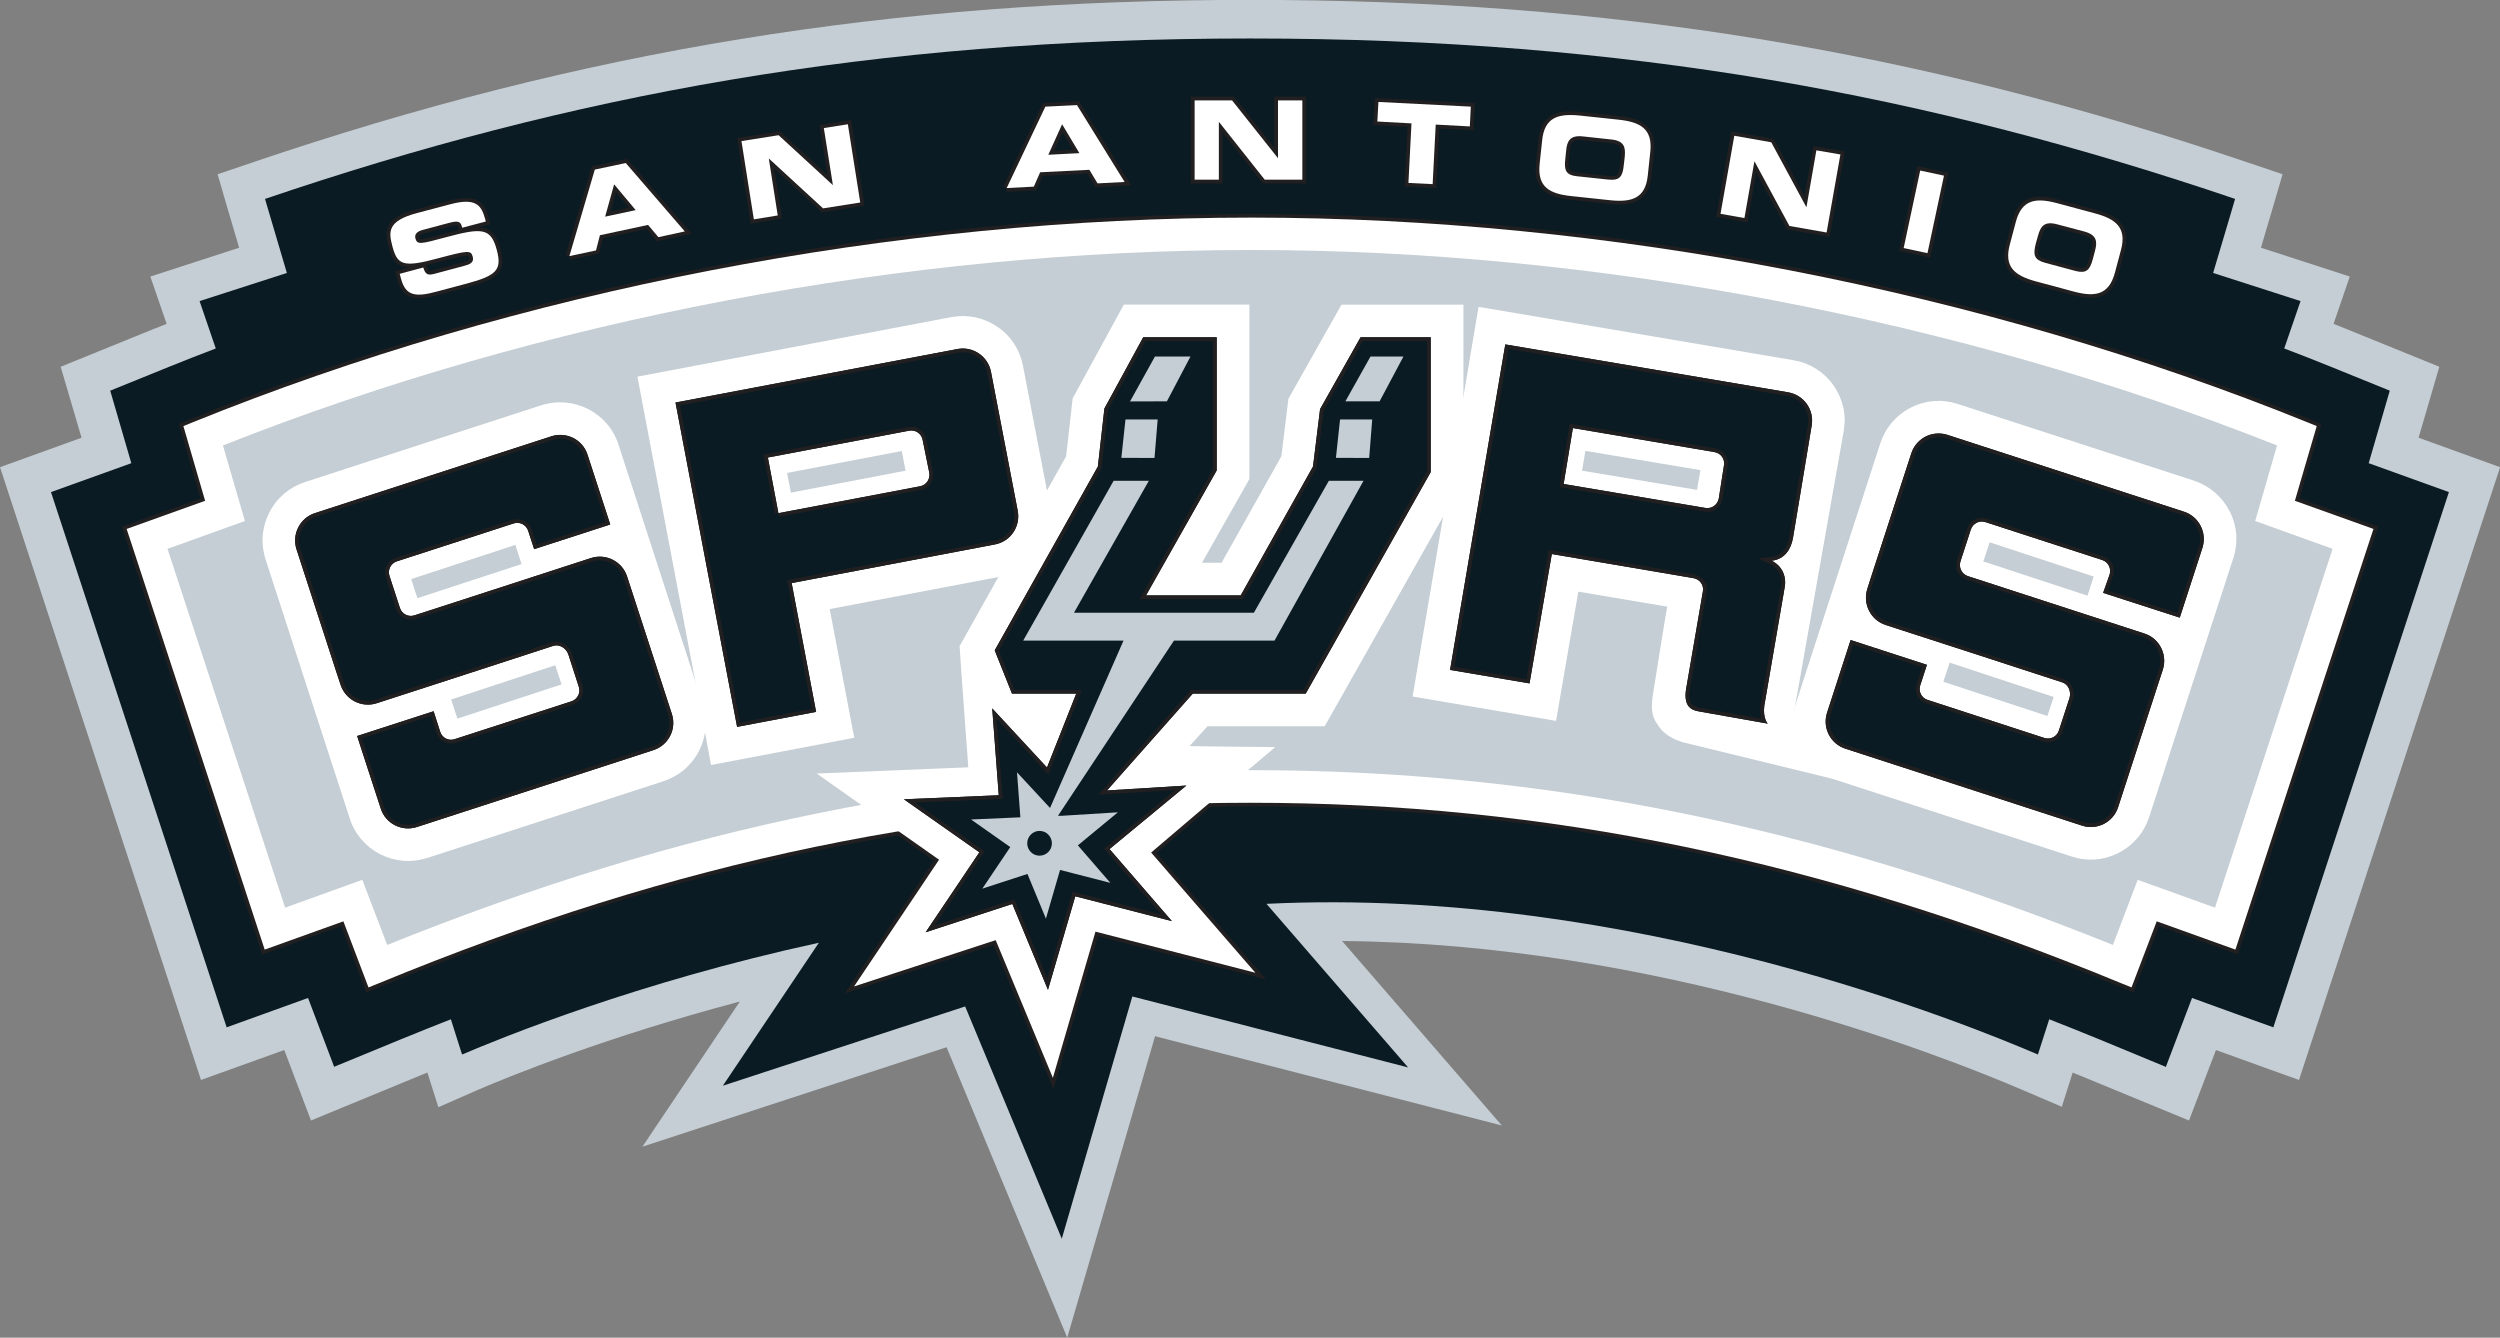 <?xml version="1.0" encoding="UTF-8"?>
<svg xmlns="http://www.w3.org/2000/svg" xmlns:xlink="http://www.w3.org/1999/xlink" width="89.84pt" height="48.07pt" viewBox="0 0 89.84 48.07" version="1.1">
<rect x="0" y="0" width="89.84" height="48.07" fill="#808080" stroke="none"/>
<defs>
<clipPath id="clip1">
  <path d="M 0 0 L 89.84 0 L 89.84 48.07 L 0 48.07 Z M 0 0 "/>
</clipPath>
<clipPath id="clip2">
  <path d="M 32 12 L 52 12 L 52 36 L 32 36 Z M 32 12 "/>
</clipPath>
<clipPath id="clip3">
  <path d="M 48.891 12.121 L 47.438 14.703 L 47.184 16.766 L 44.586 21.395 L 41.184 21.395 L 43.723 16.906 L 43.723 12.121 L 41.082 12.121 L 39.688 14.68 L 39.453 16.766 L 35.746 23.371 L 36.367 24.926 L 38.676 24.926 L 37.625 27.582 L 35.656 25.457 L 35.891 28.578 L 32.48 28.723 L 35.195 30.629 L 33.262 33.504 L 36.379 32.484 L 37.66 35.57 L 38.641 32.211 L 42.113 33.102 L 39.871 30.512 L 42.633 28.23 L 39.781 28.406 L 42.863 24.926 L 46.922 24.926 L 51.414 16.965 L 51.414 12.121 Z M 48.891 12.121 "/>
</clipPath>
<clipPath id="clip4">
  <path d="M 52 12 L 66 12 L 66 27 L 52 27 Z M 52 12 "/>
</clipPath>
<clipPath id="clip5">
  <path d="M 52.109 24.074 L 54.965 24.559 L 55.766 19.91 L 59.445 20.535 L 60.859 20.777 C 61.082 20.816 61.238 21.027 61.195 21.25 L 60.594 24.746 C 60.469 25.488 60.895 25.535 61.078 25.57 C 61.285 25.609 63.527 26.004 63.527 26.004 C 63.461 25.934 63.32 25.68 63.434 25.176 L 64.141 21.066 C 64.199 20.664 64.004 20.309 63.664 20.152 C 64.145 20.098 64.363 19.727 64.434 19.332 L 64.492 18.977 L 65.105 15.289 C 65.203 14.727 64.824 14.195 64.258 14.098 L 54.094 12.375 Z M 61.289 18.254 L 56.191 17.391 L 56.523 15.383 L 61.613 16.246 C 61.84 16.285 61.992 16.496 61.953 16.719 L 61.766 17.914 C 61.727 18.117 61.555 18.258 61.359 18.258 C 61.336 18.258 61.312 18.258 61.289 18.254 "/>
</clipPath>
<clipPath id="clip6">
  <path d="M 24 12 L 37 12 L 37 27 L 24 27 Z M 24 12 "/>
</clipPath>
<clipPath id="clip7">
  <path d="M 34.406 12.543 L 24.273 14.465 L 26.488 26.121 L 29.328 25.582 L 28.449 20.953 L 35.746 19.566 C 36.312 19.465 36.68 18.922 36.574 18.359 L 35.613 13.367 C 35.52 12.871 35.086 12.523 34.598 12.523 C 34.535 12.523 34.469 12.531 34.406 12.543 M 27.594 16.441 L 32.672 15.477 C 32.898 15.434 33.113 15.582 33.156 15.809 L 33.395 16.988 C 33.434 17.215 33.289 17.434 33.062 17.473 L 27.973 18.441 Z M 27.594 16.441 "/>
</clipPath>
<clipPath id="clip8">
  <path d="M 65 15 L 80 15 L 80 30 L 65 30 Z M 65 15 "/>
</clipPath>
<clipPath id="clip9">
  <path d="M 68.684 16.293 L 67.23 20.766 L 67.105 21.156 C 66.93 21.703 67.223 22.285 67.766 22.461 L 71.012 23.512 L 74.113 24.523 C 74.336 24.594 74.438 24.867 74.367 25.086 L 73.988 26.254 C 73.918 26.469 73.688 26.59 73.469 26.52 L 69.27 25.152 C 69.055 25.086 68.934 24.852 69.004 24.633 L 69.246 23.891 L 66.504 23 L 65.656 25.609 C 65.48 26.148 65.777 26.734 66.32 26.906 L 74.816 29.668 C 75.355 29.848 75.941 29.551 76.117 29.008 L 77.562 24.559 L 77.723 24.066 C 77.898 23.523 77.602 22.938 77.059 22.766 L 71.699 21.023 L 70.715 20.703 C 70.5 20.629 70.383 20.398 70.449 20.18 L 70.824 19.027 C 70.898 18.809 71.129 18.691 71.348 18.762 L 75.547 20.125 C 75.762 20.195 75.879 20.43 75.812 20.645 L 75.578 21.305 L 78.332 22.195 L 79.145 19.691 C 79.32 19.145 79.027 18.566 78.48 18.387 L 69.988 15.629 C 69.883 15.594 69.77 15.578 69.664 15.578 C 69.227 15.578 68.828 15.855 68.684 16.293 "/>
</clipPath>
<clipPath id="clip10">
  <path d="M 10 15 L 25 15 L 25 30 L 10 30 Z M 10 15 "/>
</clipPath>
<clipPath id="clip11">
  <path d="M 19.812 15.68 L 11.32 18.438 C 10.777 18.613 10.48 19.199 10.656 19.742 L 12.109 24.215 L 12.238 24.605 C 12.414 25.148 12.996 25.449 13.543 25.27 L 16.781 24.219 L 19.891 23.207 C 20.105 23.141 20.348 23.297 20.422 23.512 L 20.801 24.684 C 20.871 24.895 20.754 25.129 20.535 25.203 L 16.34 26.562 C 16.125 26.637 15.891 26.52 15.82 26.301 L 15.582 25.559 L 12.832 26.449 L 13.684 29.059 C 13.859 29.602 14.445 29.895 14.984 29.719 L 23.48 26.957 C 24.023 26.781 24.32 26.203 24.145 25.66 L 22.695 21.207 L 22.535 20.715 C 22.359 20.176 21.777 19.879 21.234 20.055 L 15.879 21.793 L 14.891 22.113 C 14.672 22.184 14.445 22.066 14.371 21.844 L 13.996 20.695 C 13.926 20.477 14.043 20.242 14.262 20.172 L 18.461 18.809 C 18.676 18.738 18.91 18.859 18.98 19.074 L 19.195 19.734 L 21.93 18.848 L 21.113 16.34 C 20.973 15.902 20.57 15.629 20.133 15.629 C 20.027 15.629 19.918 15.645 19.812 15.68 "/>
</clipPath>
</defs>
<g id="surface1">
<g clip-path="url(#clip1)" clip-rule="nonzero">
<path style=" stroke:none;fill-rule:nonzero;fill:rgb(76.9%,80.8%,83.099%);fill-opacity:1;" d="M 86.914 15.73 C 87.207 14.73 87.66 13.18 87.66 13.18 L 84.293 11.812 C 84.152 11.758 84.004 11.699 83.859 11.637 L 84.441 9.938 L 81.25 8.902 C 81.5 8.059 81.645 7.555 81.652 7.539 L 82.027 6.262 L 80.766 5.836 C 68.863 1.797 57.809 -0.004 44.918 -0.004 C 32.031 -0.004 20.973 1.797 9.078 5.836 L 7.82 6.262 L 8.191 7.539 C 8.199 7.555 8.344 8.059 8.594 8.902 L 5.402 9.938 L 5.988 11.637 C 5.844 11.699 5.695 11.754 5.547 11.812 L 2.18 13.18 C 2.18 13.18 2.637 14.73 2.93 15.73 C 1.98 16.07 0 16.789 0 16.789 L 7.223 38.809 C 7.223 38.809 9.148 38.121 10.215 37.734 C 10.648 38.875 11.176 40.266 11.176 40.266 L 14.996 38.691 C 15.117 38.637 15.238 38.598 15.359 38.543 L 15.754 39.789 L 17.156 39.172 C 18.301 38.68 21.805 37.254 26.586 35.992 C 24.887 38.523 23.086 41.207 23.086 41.207 C 23.086 41.207 33.031 37.953 34.016 37.633 C 34.367 38.484 38.352 48.07 38.352 48.07 C 38.352 48.07 41.238 38.164 41.508 37.238 C 42.309 37.445 53.969 40.445 53.969 40.445 C 53.969 40.445 50.664 36.625 48.23 33.816 C 59.477 33.906 69.645 37.863 72.688 39.172 L 74.094 39.773 L 74.484 38.543 C 74.605 38.598 74.727 38.641 74.844 38.691 L 78.664 40.266 C 78.664 40.266 79.195 38.875 79.633 37.734 C 80.695 38.121 82.617 38.809 82.617 38.809 L 89.844 16.789 C 89.844 16.789 87.863 16.07 86.914 15.73 "/>
</g>
<path style=" stroke:none;fill-rule:nonzero;fill:rgb(4.3%,10.599%,13.699%);fill-opacity:1;" d="M 85.121 16.645 C 85.148 16.551 85.879 14.039 85.879 14.039 L 83.742 13.172 C 83.195 12.949 82.641 12.734 82.086 12.523 L 82.672 10.82 L 79.531 9.809 C 80.023 8.164 80.32 7.148 80.32 7.148 C 69.352 3.426 58.523 1.383 44.922 1.383 C 31.316 1.383 20.488 3.426 9.523 7.148 C 9.523 7.148 9.82 8.164 10.309 9.809 L 7.172 10.82 L 7.754 12.523 C 7.199 12.734 6.648 12.949 6.098 13.172 L 3.961 14.039 C 3.961 14.039 4.691 16.551 4.719 16.645 C 4.551 16.707 1.832 17.684 1.832 17.684 L 8.145 36.918 C 8.145 36.918 10.949 35.91 11.07 35.863 C 11.07 35.863 12.008 38.336 12.008 38.336 L 14.438 37.336 C 15.031 37.094 15.617 36.859 16.203 36.629 C 16.414 37.309 16.562 37.754 16.605 37.895 C 17.988 37.305 22.906 35.293 29.426 33.879 C 27.934 36.102 25.977 39.016 25.977 39.016 C 25.977 39.016 34.551 36.211 34.684 36.168 C 34.754 36.328 38.156 44.516 38.156 44.516 C 38.156 44.516 40.645 35.98 40.691 35.809 C 40.906 35.863 50.602 38.359 50.602 38.359 C 50.602 38.359 47.414 34.68 45.512 32.48 C 58.699 31.84 70.902 36.898 73.234 37.895 C 73.281 37.754 73.426 37.309 73.641 36.629 C 74.23 36.859 74.812 37.094 75.406 37.336 L 77.832 38.34 L 78.773 35.863 C 78.895 35.914 81.695 36.918 81.695 36.918 L 88.004 17.684 C 88.004 17.684 85.293 16.707 85.121 16.645 "/>
<path style=" stroke:none;fill-rule:nonzero;fill:rgb(100%,100%,100%);fill-opacity:1;" d="M 82.469 17.996 C 82.469 17.996 83.102 15.832 83.254 15.312 C 83.09 15.246 82.93 15.18 82.93 15.18 C 71.219 10.434 57.738 7.82 44.969 7.82 C 32.141 7.82 18.625 10.434 6.914 15.18 C 6.914 15.18 6.75 15.246 6.594 15.312 C 6.742 15.832 7.371 17.996 7.371 17.996 C 7.371 17.996 5.105 18.812 4.551 19.008 C 4.777 19.688 9.277 33.402 9.512 34.125 C 10.086 33.918 12.34 33.105 12.34 33.105 C 12.34 33.105 13.039 34.945 13.242 35.484 C 13.426 35.406 13.609 35.336 13.609 35.336 C 20.016 32.691 26.137 30.898 32.301 29.879 C 33.102 30.441 33.746 30.895 33.746 30.895 C 33.746 30.895 31.043 34.93 30.691 35.449 C 31.289 35.254 35.781 33.789 35.781 33.789 C 35.781 33.789 37.598 38.16 37.836 38.73 C 38.008 38.137 39.367 33.48 39.367 33.48 C 39.367 33.48 44.438 34.785 45.113 34.957 C 44.656 34.434 41.367 30.637 41.367 30.637 C 41.367 30.637 42.387 29.77 43.453 28.863 C 43.941 28.855 44.426 28.844 44.922 28.844 C 55.555 28.844 65.504 30.906 76.234 35.336 C 76.234 35.336 76.418 35.406 76.598 35.484 C 76.805 34.945 77.508 33.105 77.508 33.105 C 77.508 33.105 79.758 33.918 80.332 34.125 C 80.566 33.402 85.066 19.688 85.293 19.008 C 84.738 18.812 82.469 17.996 82.469 17.996 "/>
<path style="fill:none;stroke-width:2.662;stroke-linecap:butt;stroke-linejoin:miter;stroke:rgb(13.3%,12.199%,12.5%);stroke-opacity:1;stroke-miterlimit:3.864;" d="M 824.688 300.739 C 824.688 300.739 831.016 322.38 832.539 327.575 C 830.898 328.239 829.297 328.903 829.297 328.903 C 712.188 376.364 577.383 402.497 449.688 402.497 C 321.406 402.497 186.25 376.364 69.141 328.903 C 69.141 328.903 67.5 328.239 65.938 327.575 C 67.422 322.38 73.711 300.739 73.711 300.739 C 73.711 300.739 51.055 292.575 45.508 290.622 C 47.773 283.825 92.773 146.677 95.117 139.45 C 100.859 141.52 123.398 149.645 123.398 149.645 C 123.398 149.645 130.391 131.247 132.422 125.856 C 134.258 126.638 136.094 127.341 136.094 127.341 C 200.156 153.786 261.367 171.716 323.008 181.911 C 331.016 176.286 337.461 171.755 337.461 171.755 C 337.461 171.755 310.43 131.403 306.914 126.208 C 312.891 128.161 357.812 142.809 357.812 142.809 C 357.812 142.809 375.977 99.098 378.359 93.395 C 380.078 99.333 393.672 145.895 393.672 145.895 C 393.672 145.895 444.375 132.848 451.133 131.13 C 446.562 136.364 413.672 174.333 413.672 174.333 C 413.672 174.333 423.867 183.005 434.531 192.067 C 439.414 192.145 444.258 192.262 449.219 192.262 C 555.547 192.262 655.039 171.637 762.344 127.341 C 762.344 127.341 764.18 126.638 765.977 125.856 C 768.047 131.247 775.078 149.645 775.078 149.645 C 775.078 149.645 797.578 141.52 803.32 139.45 C 805.664 146.677 850.664 283.825 852.93 290.622 C 847.383 292.575 824.688 300.739 824.688 300.739 Z M 824.688 300.739 " transform="matrix(0.1,0,0,-0.1,0,48.07)"/>
<path style=" stroke:none;fill-rule:nonzero;fill:rgb(100%,100%,100%);fill-opacity:1;" d="M 6.914 15.18 C 6.914 15.18 6.75 15.246 6.59 15.312 C 6.742 15.832 7.371 17.996 7.371 17.996 C 7.371 17.996 5.102 18.812 4.551 19.008 C 4.773 19.688 9.277 33.402 9.512 34.125 C 10.086 33.918 12.34 33.109 12.34 33.109 C 12.34 33.109 13.039 34.945 13.242 35.484 C 13.426 35.406 13.609 35.336 13.609 35.336 C 24.34 30.906 34.289 28.848 44.922 28.848 C 55.555 28.848 65.504 30.906 76.234 35.336 C 76.234 35.336 76.418 35.406 76.598 35.484 C 76.805 34.945 77.504 33.109 77.504 33.109 C 77.504 33.109 79.758 33.918 80.332 34.125 C 80.566 33.402 85.066 19.688 85.293 19.008 C 84.738 18.812 82.469 17.996 82.469 17.996 C 82.469 17.996 83.102 15.832 83.254 15.312 C 83.094 15.246 82.93 15.18 82.93 15.18 C 71.219 10.434 57.738 7.82 44.973 7.82 C 32.141 7.82 18.625 10.434 6.914 15.18 "/>
<path style=" stroke:none;fill-rule:nonzero;fill:rgb(76.9%,80.8%,83.099%);fill-opacity:1;" d="M 79.598 32.617 C 78.789 32.324 76.82 31.617 76.82 31.617 C 76.82 31.617 76.195 33.262 75.93 33.957 C 65.34 29.688 55.461 27.676 44.922 27.676 C 34.383 27.676 24.5 29.688 13.914 33.957 C 13.648 33.262 13.02 31.617 13.02 31.617 C 13.02 31.617 11.055 32.324 10.246 32.617 C 9.82 31.316 6.422 20.957 6.02 19.723 C 6.812 19.441 8.801 18.723 8.801 18.723 C 8.801 18.723 8.234 16.773 8.012 16.008 C 19.434 11.48 32.523 8.984 44.969 8.984 C 57.355 8.984 70.41 11.48 81.828 16.008 C 81.609 16.773 81.043 18.723 81.043 18.723 C 81.043 18.723 83.031 19.441 83.824 19.723 C 83.418 20.957 80.02 31.32 79.598 32.617 "/>
<path style=" stroke:none;fill-rule:nonzero;fill:rgb(100%,100%,100%);fill-opacity:1;" d="M 60.984 17.605 L 56.852 16.914 L 56.973 16.203 L 61.105 16.895 Z M 64.477 25.551 L 66.258 15.48 C 66.262 15.48 66.293 15.133 66.293 15.133 C 66.297 14.672 66.152 14.223 65.883 13.84 C 65.543 13.363 65.035 13.043 64.453 12.945 L 53.133 11.027 L 52.348 15.68 C 52.348 15.68 50.84 24.586 50.762 25.031 C 51.398 25.141 55.289 25.797 55.918 25.906 C 56.031 25.25 56.719 21.262 56.719 21.262 L 59.914 21.801 L 59.844 22.195 C 59.844 22.195 59.41 24.863 59.387 25.035 C 59.305 25.664 59.434 25.844 59.617 26.113 C 59.805 26.387 60.125 26.574 60.512 26.684 C 60.465 26.672 65.859 27.988 65.859 27.988 L 64.477 25.551 "/>
<path style=" stroke:none;fill-rule:nonzero;fill:rgb(100%,100%,100%);fill-opacity:1;" d="M 16.438 25.824 L 16.211 25.137 L 19.953 23.906 L 20.18 24.594 Z M 15 21.496 L 14.777 20.809 L 18.52 19.582 L 18.742 20.27 Z M 25.254 25.297 L 22.227 15.98 C 21.855 14.824 20.609 14.191 19.453 14.566 L 19.453 14.562 L 10.957 17.324 C 10.398 17.508 9.941 17.895 9.676 18.422 C 9.52 18.734 9.434 19.07 9.434 19.418 C 9.434 19.648 9.473 19.879 9.543 20.102 L 12.57 29.418 C 12.945 30.574 14.191 31.207 15.344 30.832 C 15.344 30.832 15.32 30.848 15.305 30.848 C 15.379 30.824 16.008 30.617 23.84 28.074 C 24.754 27.777 25.363 26.934 25.363 25.973 C 25.363 25.746 25.328 25.516 25.254 25.297 "/>
<path style=" stroke:none;fill-rule:nonzero;fill:rgb(100%,100%,100%);fill-opacity:1;" d="M 28.422 17.703 L 28.285 16.996 L 32.406 16.207 L 32.543 16.914 Z M 37.723 18.145 C 37.723 18.148 36.762 13.145 36.762 13.145 C 36.652 12.57 36.328 12.07 35.84 11.742 C 35.352 11.41 34.77 11.289 34.191 11.395 C 34.191 11.395 23.641 13.398 22.906 13.535 C 23.008 14.062 25.051 24.828 25.051 24.828 L 25.34 26.348 L 25.551 27.492 C 25.551 27.492 30.066 26.633 30.699 26.512 C 30.574 25.859 29.816 21.887 29.816 21.887 L 35.969 20.719 C 36.547 20.609 37.051 20.281 37.383 19.797 C 37.645 19.406 37.773 18.953 37.762 18.492 L 37.723 18.145 "/>
<path style=" stroke:none;fill-rule:nonzero;fill:rgb(100%,100%,100%);fill-opacity:1;" d="M 34.484 23.219 C 34.5 23.578 34.797 27.574 34.797 27.574 C 34.797 27.574 29.988 27.773 29.348 27.797 C 29.867 28.168 33.746 30.895 33.746 30.895 C 33.746 30.895 31.043 34.93 30.691 35.449 C 31.289 35.254 35.781 33.785 35.781 33.785 C 35.781 33.785 37.598 38.16 37.836 38.734 C 38.008 38.137 39.367 33.48 39.367 33.48 C 39.367 33.48 44.438 34.785 45.113 34.957 C 44.66 34.434 41.367 30.637 41.367 30.637 C 41.367 30.637 45.359 27.234 45.828 26.848 C 45.273 26.848 42.746 26.812 42.746 26.812 L 43.395 26.098 L 47.605 26.098 L 52.59 17.273 L 52.59 10.949 L 48.207 10.949 L 46.301 14.328 C 46.301 14.328 46.09 16.031 46.047 16.398 C 45.867 16.715 44.383 19.355 43.898 20.223 L 43.195 20.223 C 43.934 18.918 44.898 17.215 44.898 17.215 L 44.898 10.945 L 40.387 10.945 L 38.547 14.316 C 38.547 14.316 38.352 16.027 38.312 16.398 C 38.125 16.73 34.484 23.219 34.484 23.219 "/>
<g clip-path="url(#clip2)" clip-rule="nonzero">
<g clip-path="url(#clip3)" clip-rule="nonzero">
<path style=" stroke:none;fill-rule:nonzero;fill:rgb(4.3%,10.599%,13.699%);fill-opacity:1;" d="M 48.895 12.121 L 47.438 14.703 L 47.184 16.766 L 44.586 21.398 L 41.184 21.398 L 43.723 16.906 L 43.723 12.121 L 41.082 12.121 L 39.688 14.68 L 39.453 16.766 L 35.746 23.371 L 36.367 24.926 L 38.676 24.926 L 37.625 27.582 L 35.656 25.457 L 35.891 28.578 L 32.484 28.723 L 35.195 30.629 L 33.262 33.5 L 36.379 32.484 L 37.66 35.57 L 38.641 32.207 L 42.113 33.102 L 39.871 30.512 L 42.633 28.23 L 39.785 28.406 L 42.863 24.926 L 46.922 24.926 L 51.414 16.965 L 51.414 12.121 L 48.895 12.121 "/>
<path style="fill:none;stroke-width:2.662;stroke-linecap:butt;stroke-linejoin:miter;stroke:rgb(13.3%,12.199%,12.5%);stroke-opacity:1;stroke-miterlimit:3.864;" d="M 488.945 359.489 L 474.375 333.669 L 471.836 313.044 L 445.859 266.716 L 411.836 266.716 L 437.227 311.637 L 437.227 359.489 L 410.82 359.489 L 396.875 333.903 L 394.531 313.044 L 357.461 246.989 L 363.672 231.442 L 386.758 231.442 L 376.25 204.88 L 356.562 226.13 L 358.906 194.919 L 324.844 193.473 L 351.953 174.411 L 332.617 145.7 L 363.789 155.856 L 376.602 124.997 L 386.406 158.63 L 421.133 149.684 L 398.711 175.583 L 426.328 198.395 L 397.852 196.637 L 428.633 231.442 L 469.219 231.442 L 514.141 311.052 L 514.141 359.489 Z M 488.945 359.489 " transform="matrix(0.1,0,0,-0.1,0,48.07)"/>
</g>
</g>
<path style=" stroke:none;fill-rule:nonzero;fill:rgb(100%,100%,100%);fill-opacity:1;" d="M 75.016 21.406 L 71.273 20.176 L 71.5 19.488 L 75.238 20.719 Z M 73.574 25.73 L 69.836 24.5 L 70.062 23.812 L 73.801 25.047 Z M 80.125 18.371 C 79.855 17.848 79.402 17.461 78.844 17.273 L 70.352 14.516 C 69.789 14.332 69.191 14.379 68.668 14.648 C 68.141 14.914 67.754 15.371 67.57 15.93 L 64.547 25.246 C 64.473 25.469 64.438 25.699 64.438 25.93 C 64.438 26.273 64.516 26.613 64.676 26.926 C 64.941 27.453 65.402 27.844 65.961 28.023 L 74.453 30.781 C 75.012 30.965 75.609 30.918 76.133 30.648 C 76.66 30.383 77.047 29.926 77.23 29.367 L 80.258 20.051 C 80.332 19.828 80.367 19.594 80.367 19.367 C 80.367 19.023 80.285 18.684 80.125 18.371 "/>
<path style=" stroke:none;fill-rule:nonzero;fill:rgb(76.9%,80.8%,83.099%);fill-opacity:1;" d="M 49.25 12.812 L 48.348 14.422 L 49.578 14.422 L 50.434 12.812 L 49.25 12.812 "/>
<path style=" stroke:none;fill-rule:nonzero;fill:rgb(76.9%,80.8%,83.099%);fill-opacity:1;" d="M 42.781 12.812 L 41.504 12.812 L 40.609 14.426 L 41.934 14.422 L 42.781 12.812 "/>
<path style=" stroke:none;fill-rule:nonzero;fill:rgb(76.9%,80.8%,83.099%);fill-opacity:1;" d="M 37.355 30.75 C 37.113 30.75 36.914 30.551 36.914 30.305 C 36.914 30.062 37.113 29.859 37.355 29.859 C 37.602 29.859 37.801 30.062 37.801 30.305 C 37.801 30.551 37.602 30.75 37.355 30.75 M 45.059 22.02 L 38.594 22.02 L 41.285 17.277 L 40.02 17.277 L 36.77 23.02 L 40.375 23.02 L 37.734 29.035 L 36.547 27.754 L 36.668 29.371 L 34.895 29.449 L 36.305 30.441 L 35.301 31.934 L 36.922 31.406 L 37.586 33.012 L 38.094 31.262 L 39.902 31.727 L 38.734 30.379 L 40.172 29.191 L 38.156 29.316 L 38.02 29.316 L 42.188 23.02 L 45.801 23.02 L 49 17.277 L 47.754 17.277 L 45.059 22.02 "/>
<path style=" stroke:none;fill-rule:nonzero;fill:rgb(76.9%,80.8%,83.099%);fill-opacity:1;" d="M 41.602 15.074 L 40.445 15.074 L 40.297 16.453 L 41.488 16.457 L 41.602 15.074 "/>
<path style=" stroke:none;fill-rule:nonzero;fill:rgb(76.9%,80.8%,83.099%);fill-opacity:1;" d="M 48.008 16.453 L 49.203 16.457 L 49.312 15.074 L 48.156 15.074 L 48.008 16.453 "/>
<path style=" stroke:none;fill-rule:nonzero;fill:rgb(100%,100%,100%);fill-opacity:1;" d="M 14.414 10.027 C 14.578 10.625 14.922 10.688 15.688 10.48 L 16.711 10.207 C 17.832 9.91 18.051 9.719 17.852 8.98 C 17.637 8.176 17.312 8.18 16.004 8.531 C 15.094 8.777 14.992 8.801 14.926 8.559 C 14.891 8.41 15 8.312 15.191 8.262 L 16.129 8.012 C 16.512 7.906 16.559 7.984 16.609 8.184 L 17.457 7.961 L 17.434 7.871 C 17.301 7.391 17.121 7.082 16.152 7.348 L 14.973 7.66 C 13.91 7.945 13.969 8.336 14.098 8.84 C 14.277 9.516 14.469 9.629 15.734 9.285 C 16.824 8.996 16.926 8.984 16.988 9.227 C 17.047 9.438 16.871 9.504 16.691 9.551 L 15.656 9.828 C 15.414 9.895 15.293 9.906 15.211 9.613 L 14.363 9.84 L 14.414 10.027 "/>
<path style="fill:none;stroke-width:2.662;stroke-linecap:butt;stroke-linejoin:miter;stroke:rgb(13.3%,12.199%,12.5%);stroke-opacity:1;stroke-miterlimit:3.864;" d="M 144.141 380.427 C 145.781 374.45 149.219 373.825 156.875 375.895 L 167.109 378.63 C 178.32 381.598 180.508 383.512 178.516 390.895 C 176.367 398.942 173.125 398.903 160.039 395.387 C 150.938 392.927 149.922 392.692 149.258 395.114 C 148.906 396.598 150 397.575 151.914 398.083 L 161.289 400.583 C 165.117 401.637 165.586 400.856 166.094 398.864 L 174.57 401.091 L 174.336 401.989 C 173.008 406.794 171.211 409.88 161.523 407.223 L 149.727 404.098 C 139.102 401.247 139.688 397.341 140.977 392.302 C 142.773 385.544 144.688 384.411 157.344 387.848 C 168.242 390.739 169.258 390.856 169.883 388.434 C 170.469 386.325 168.711 385.661 166.914 385.192 L 156.562 382.419 C 154.141 381.755 152.93 381.637 152.109 384.567 L 143.633 382.302 Z M 144.141 380.427 " transform="matrix(0.1,0,0,-0.1,0,48.07)"/>
<path style="fill-rule:nonzero;fill:rgb(100%,100%,100%);fill-opacity:1;stroke-width:2.662;stroke-linecap:butt;stroke-linejoin:miter;stroke:rgb(13.3%,12.199%,12.5%);stroke-opacity:1;stroke-miterlimit:3.864;" d="M 220.703 414.45 L 228.438 405.192 L 217.461 402.848 Z M 204.609 388.669 L 214.18 390.7 L 215.586 396.169 L 232.891 399.88 L 236.602 395.466 L 246.094 397.536 L 224.883 422.106 L 213.75 419.762 L 204.609 388.669 " transform="matrix(0.1,0,0,-0.1,0,48.07)"/>
<path style=" stroke:none;fill-rule:nonzero;fill:rgb(100%,100%,100%);fill-opacity:1;" d="M 27.09 7.883 L 27.949 7.742 L 27.629 5.703 L 27.637 5.703 L 29.578 7.488 L 30.914 7.277 L 30.469 4.465 L 29.605 4.602 L 29.93 6.645 L 29.922 6.645 L 27.98 4.859 L 26.645 5.07 L 27.09 7.883 "/>
<path style="fill:none;stroke-width:2.662;stroke-linecap:butt;stroke-linejoin:miter;stroke:rgb(13.3%,12.199%,12.5%);stroke-opacity:1;stroke-miterlimit:3.864;" d="M 270.898 401.872 L 279.492 403.278 L 276.289 423.669 L 276.367 423.669 L 295.781 405.817 L 309.141 407.927 L 304.688 436.052 L 296.055 434.684 L 299.297 414.255 L 299.219 414.255 L 279.805 432.106 L 266.445 429.997 Z M 270.898 401.872 " transform="matrix(0.1,0,0,-0.1,0,48.07)"/>
<path style="fill-rule:nonzero;fill:rgb(100%,100%,100%);fill-opacity:1;stroke-width:2.662;stroke-linecap:butt;stroke-linejoin:miter;stroke:rgb(13.3%,12.199%,12.5%);stroke-opacity:1;stroke-miterlimit:3.864;" d="M 381.68 436.052 L 387.891 425.661 L 376.719 425.075 Z M 361.758 413.122 L 371.523 413.63 L 373.789 418.786 L 391.484 419.684 L 394.414 414.802 L 404.141 415.309 L 387.031 442.927 L 375.664 442.38 L 361.758 413.122 " transform="matrix(0.1,0,0,-0.1,0,48.07)"/>
<path style=" stroke:none;fill-rule:nonzero;fill:rgb(100%,100%,100%);fill-opacity:1;" d="M 42.93 6.457 L 43.801 6.457 L 43.801 4.387 L 43.809 4.387 L 45.449 6.457 L 46.801 6.457 L 46.801 3.609 L 45.926 3.609 L 45.926 5.68 L 45.922 5.68 L 44.277 3.609 L 42.93 3.609 L 42.93 6.457 "/>
<path style="fill:none;stroke-width:2.662;stroke-linecap:butt;stroke-linejoin:miter;stroke:rgb(13.3%,12.199%,12.5%);stroke-opacity:1;stroke-miterlimit:3.864;" d="M 429.297 416.13 L 438.008 416.13 L 438.008 436.833 L 438.086 436.833 L 454.492 416.13 L 468.008 416.13 L 468.008 444.606 L 459.258 444.606 L 459.258 423.903 L 459.219 423.903 L 442.773 444.606 L 429.297 444.606 Z M 429.297 416.13 " transform="matrix(0.1,0,0,-0.1,0,48.07)"/>
<path style=" stroke:none;fill-rule:nonzero;fill:rgb(100%,100%,100%);fill-opacity:1;" d="M 49.496 4.367 L 50.723 4.434 L 50.613 6.574 L 51.484 6.617 L 51.594 4.477 L 52.82 4.543 L 52.855 3.832 L 49.535 3.664 L 49.496 4.367 "/>
<path style="fill:none;stroke-width:2.662;stroke-linecap:butt;stroke-linejoin:miter;stroke:rgb(13.3%,12.199%,12.5%);stroke-opacity:1;stroke-miterlimit:3.864;" d="M 494.961 437.028 L 507.227 436.364 L 506.133 414.958 L 514.844 414.528 L 515.938 435.934 L 528.203 435.27 L 528.555 442.38 L 495.352 444.059 Z M 494.961 437.028 " transform="matrix(0.1,0,0,-0.1,0,48.07)"/>
<path style="fill-rule:nonzero;fill:rgb(100%,100%,100%);fill-opacity:1;stroke-width:2.662;stroke-linecap:butt;stroke-linejoin:miter;stroke:rgb(13.3%,12.199%,12.5%);stroke-opacity:1;stroke-miterlimit:3.864;" d="M 562.812 426.559 C 563.125 430.075 564.258 432.184 568.828 431.677 L 578.984 430.583 C 583.594 430.114 584.219 427.927 583.867 424.372 L 583.516 421.325 C 583.086 417.223 582.07 415.739 577.93 416.169 L 566.875 417.341 C 562.734 417.77 562.031 419.411 562.5 423.512 Z M 553.281 421.794 C 552.422 413.473 556.836 411.052 564.688 410.231 L 578.594 408.747 C 586.406 407.927 591.289 409.411 592.148 417.653 L 593.047 426.13 C 593.945 434.411 589.453 436.872 581.641 437.692 L 567.695 439.177 C 559.883 439.958 555 438.512 554.18 430.192 L 553.281 421.794 " transform="matrix(0.1,0,0,-0.1,0,48.07)"/>
<path style=" stroke:none;fill-rule:nonzero;fill:rgb(100%,100%,100%);fill-opacity:1;" d="M 61.828 7.684 L 62.688 7.836 L 63.047 5.797 L 63.051 5.801 L 64.305 8.121 L 65.641 8.355 L 66.137 5.551 L 65.273 5.402 L 64.918 7.438 L 64.91 7.438 L 63.652 5.113 L 62.324 4.879 L 61.828 7.684 "/>
<path style="fill:none;stroke-width:2.662;stroke-linecap:butt;stroke-linejoin:miter;stroke:rgb(13.3%,12.199%,12.5%);stroke-opacity:1;stroke-miterlimit:3.864;" d="M 618.281 403.864 L 626.875 402.341 L 630.469 422.731 L 630.508 422.692 L 643.047 399.489 L 656.406 397.145 L 661.367 425.192 L 652.734 426.677 L 649.18 406.325 L 649.102 406.325 L 636.523 429.567 L 623.242 431.911 Z M 618.281 403.864 " transform="matrix(0.1,0,0,-0.1,0,48.07)"/>
<path style=" stroke:none;fill-rule:nonzero;fill:rgb(100%,100%,100%);fill-opacity:1;" d="M 68.41 8.914 L 69.266 9.098 L 69.859 6.312 L 69.004 6.129 L 68.41 8.914 "/>
<path style="fill:none;stroke-width:2.662;stroke-linecap:butt;stroke-linejoin:miter;stroke:rgb(13.3%,12.199%,12.5%);stroke-opacity:1;stroke-miterlimit:3.864;" d="M 684.102 391.559 L 692.656 389.723 L 698.594 417.575 L 690.039 419.411 Z M 684.102 391.559 " transform="matrix(0.1,0,0,-0.1,0,48.07)"/>
<path style="fill-rule:nonzero;fill:rgb(100%,100%,100%);fill-opacity:1;stroke-width:2.662;stroke-linecap:butt;stroke-linejoin:miter;stroke:rgb(13.3%,12.199%,12.5%);stroke-opacity:1;stroke-miterlimit:3.864;" d="M 732.383 396.012 C 733.32 399.45 734.727 401.286 739.18 400.114 L 749.023 397.497 C 753.477 396.286 753.789 393.942 752.852 390.544 L 752.07 387.575 C 750.977 383.591 749.727 382.302 745.742 383.356 L 734.961 386.247 C 730.977 387.341 730.547 389.059 731.562 393.083 Z M 722.227 392.77 C 720.078 384.723 724.102 381.598 731.68 379.567 L 745.195 375.934 C 752.812 373.903 757.812 374.606 760 382.653 L 762.188 390.856 C 764.336 398.903 760.352 402.028 752.734 404.059 L 739.219 407.692 C 731.602 409.723 726.562 409.059 724.414 400.973 L 722.227 392.77 " transform="matrix(0.1,0,0,-0.1,0,48.07)"/>
<path style=" stroke:none;fill-rule:nonzero;fill:rgb(100%,100%,100%);fill-opacity:1;" d="M 14.414 10.027 C 14.578 10.625 14.922 10.688 15.688 10.48 L 16.711 10.207 C 17.832 9.91 18.051 9.719 17.852 8.98 C 17.637 8.176 17.312 8.18 16.004 8.531 C 15.094 8.777 14.992 8.801 14.926 8.559 C 14.891 8.41 15 8.312 15.191 8.262 L 16.129 8.012 C 16.512 7.906 16.559 7.984 16.609 8.184 L 17.457 7.961 L 17.434 7.871 C 17.301 7.391 17.121 7.082 16.152 7.348 L 14.973 7.66 C 13.91 7.945 13.969 8.336 14.098 8.84 C 14.277 9.516 14.469 9.629 15.734 9.285 C 16.824 8.996 16.926 8.984 16.988 9.227 C 17.047 9.438 16.871 9.504 16.691 9.551 L 15.656 9.828 C 15.414 9.895 15.293 9.906 15.211 9.613 L 14.363 9.84 L 14.414 10.027 "/>
<path style=" stroke:none;fill-rule:nonzero;fill:rgb(100%,100%,100%);fill-opacity:1;" d="M 22.07 6.625 L 22.844 7.551 L 21.746 7.785 Z M 20.461 9.203 L 21.418 9 L 21.559 8.453 L 23.289 8.082 L 23.66 8.523 L 24.609 8.316 L 22.488 5.859 L 21.375 6.094 L 20.461 9.203 "/>
<path style=" stroke:none;fill-rule:nonzero;fill:rgb(100%,100%,100%);fill-opacity:1;" d="M 27.09 7.883 L 27.949 7.742 L 27.629 5.703 L 27.637 5.703 L 29.578 7.488 L 30.914 7.277 L 30.469 4.465 L 29.605 4.602 L 29.93 6.645 L 29.922 6.645 L 27.98 4.859 L 26.645 5.07 L 27.09 7.883 "/>
<path style=" stroke:none;fill-rule:nonzero;fill:rgb(100%,100%,100%);fill-opacity:1;" d="M 38.168 4.465 L 38.789 5.504 L 37.672 5.562 Z M 36.176 6.758 L 37.152 6.707 L 37.379 6.191 L 39.148 6.102 L 39.441 6.59 L 40.414 6.539 L 38.703 3.777 L 37.566 3.832 L 36.176 6.758 "/>
<path style=" stroke:none;fill-rule:nonzero;fill:rgb(100%,100%,100%);fill-opacity:1;" d="M 42.93 6.457 L 43.801 6.457 L 43.801 4.387 L 43.809 4.387 L 45.449 6.457 L 46.801 6.457 L 46.801 3.609 L 45.926 3.609 L 45.926 5.68 L 45.922 5.68 L 44.277 3.609 L 42.93 3.609 L 42.93 6.457 "/>
<path style=" stroke:none;fill-rule:nonzero;fill:rgb(100%,100%,100%);fill-opacity:1;" d="M 49.496 4.367 L 50.723 4.434 L 50.613 6.574 L 51.484 6.617 L 51.594 4.477 L 52.82 4.543 L 52.855 3.832 L 49.535 3.664 L 49.496 4.367 "/>
<path style=" stroke:none;fill-rule:nonzero;fill:rgb(100%,100%,100%);fill-opacity:1;" d="M 56.281 5.414 C 56.312 5.062 56.426 4.852 56.883 4.902 L 57.898 5.012 C 58.359 5.059 58.422 5.277 58.387 5.633 L 58.352 5.938 C 58.309 6.348 58.207 6.496 57.793 6.453 L 56.688 6.336 C 56.273 6.293 56.203 6.129 56.25 5.719 Z M 55.328 5.891 C 55.242 6.723 55.684 6.965 56.469 7.047 L 57.859 7.195 C 58.641 7.277 59.129 7.129 59.215 6.305 L 59.305 5.457 C 59.395 4.629 58.945 4.383 58.164 4.301 L 56.77 4.152 C 55.988 4.074 55.5 4.219 55.418 5.051 L 55.328 5.891 "/>
<path style=" stroke:none;fill-rule:nonzero;fill:rgb(100%,100%,100%);fill-opacity:1;" d="M 61.828 7.684 L 62.688 7.836 L 63.047 5.797 L 63.051 5.801 L 64.305 8.121 L 65.641 8.355 L 66.137 5.551 L 65.273 5.402 L 64.918 7.438 L 64.91 7.438 L 63.652 5.113 L 62.324 4.879 L 61.828 7.684 "/>
<path style=" stroke:none;fill-rule:nonzero;fill:rgb(100%,100%,100%);fill-opacity:1;" d="M 68.41 8.914 L 69.266 9.098 L 69.859 6.312 L 69.004 6.129 L 68.41 8.914 "/>
<path style=" stroke:none;fill-rule:nonzero;fill:rgb(100%,100%,100%);fill-opacity:1;" d="M 73.238 8.469 C 73.332 8.125 73.473 7.941 73.918 8.059 L 74.902 8.32 C 75.348 8.441 75.379 8.676 75.285 9.016 L 75.207 9.312 C 75.098 9.711 74.973 9.84 74.574 9.734 L 73.496 9.445 C 73.098 9.336 73.055 9.164 73.156 8.762 Z M 72.223 8.793 C 72.008 9.598 72.41 9.91 73.168 10.113 L 74.52 10.477 C 75.281 10.68 75.781 10.609 76 9.805 L 76.219 8.984 C 76.434 8.18 76.035 7.867 75.273 7.664 L 73.922 7.301 C 73.16 7.098 72.656 7.164 72.441 7.973 L 72.223 8.793 "/>
<g clip-path="url(#clip4)" clip-rule="nonzero">
<g clip-path="url(#clip5)" clip-rule="nonzero">
<path style=" stroke:none;fill-rule:nonzero;fill:rgb(4.3%,10.599%,13.699%);fill-opacity:1;" d="M 61.953 16.719 L 61.766 17.914 C 61.723 18.141 61.512 18.293 61.289 18.254 L 56.191 17.395 L 56.523 15.383 L 61.613 16.246 C 61.84 16.285 61.992 16.496 61.953 16.719 M 64.258 14.098 L 54.094 12.379 L 52.109 24.074 L 54.965 24.559 L 55.766 19.91 L 59.445 20.539 L 60.859 20.777 C 61.086 20.816 61.234 21.027 61.195 21.254 L 60.594 24.75 C 60.469 25.488 60.895 25.531 61.078 25.57 C 61.285 25.609 63.527 26.004 63.527 26.004 C 63.461 25.934 63.32 25.68 63.434 25.176 L 64.141 21.07 C 64.199 20.664 64 20.309 63.664 20.148 C 64.145 20.098 64.363 19.723 64.43 19.332 L 64.492 18.977 L 65.105 15.289 C 65.199 14.727 64.824 14.195 64.258 14.098 "/>
<path style="fill:none;stroke-width:2.662;stroke-linecap:butt;stroke-linejoin:miter;stroke:rgb(13.3%,12.199%,12.5%);stroke-opacity:1;stroke-miterlimit:3.864;" d="M 619.531 313.512 L 617.656 301.559 C 617.227 299.294 615.117 297.77 612.891 298.161 L 561.914 306.755 L 565.234 326.872 L 616.133 318.239 C 618.398 317.848 619.922 315.739 619.531 313.512 Z M 642.578 339.723 L 540.938 356.911 L 521.094 239.958 L 549.648 235.114 L 557.656 281.598 L 594.453 275.309 L 608.594 272.927 C 610.859 272.536 612.344 270.427 611.953 268.161 L 605.938 233.2 C 604.688 225.817 608.945 225.387 610.781 224.997 C 612.852 224.606 635.273 220.661 635.273 220.661 C 634.609 221.364 633.203 223.903 634.336 228.942 L 641.406 269.997 C 641.992 274.059 640 277.614 636.641 279.216 C 641.445 279.723 643.633 283.473 644.297 287.38 L 644.922 290.934 L 651.055 327.809 C 651.992 333.434 648.242 338.747 642.578 339.723 Z M 642.578 339.723 " transform="matrix(0.1,0,0,-0.1,0,48.07)"/>
</g>
</g>
<g clip-path="url(#clip6)" clip-rule="nonzero">
<g clip-path="url(#clip7)" clip-rule="nonzero">
<path style="fill-rule:nonzero;fill:rgb(4.3%,10.599%,13.699%);fill-opacity:1;stroke-width:2.662;stroke-linecap:butt;stroke-linejoin:miter;stroke:rgb(13.3%,12.199%,12.5%);stroke-opacity:1;stroke-miterlimit:3.864;" d="M 293.281 224.88 L 264.844 219.489 L 242.773 336.052 L 344.062 355.27 C 349.688 356.325 355.078 352.614 356.133 347.028 L 365.742 297.106 C 366.797 291.481 363.125 286.052 357.5 285.036 L 284.492 271.169 Z M 279.727 296.286 L 330.625 305.934 C 332.891 306.364 334.375 308.552 333.945 310.817 L 331.562 322.614 C 331.133 324.88 328.984 326.364 326.758 325.934 L 275.938 316.286 L 279.727 296.286 " transform="matrix(0.1,0,0,-0.1,0,48.07)"/>
</g>
</g>
<g clip-path="url(#clip8)" clip-rule="nonzero">
<g clip-path="url(#clip9)" clip-rule="nonzero">
<path style=" stroke:none;fill-rule:nonzero;fill:rgb(4.3%,10.599%,13.699%);fill-opacity:1;" d="M 74.113 24.523 C 74.332 24.594 74.438 24.867 74.371 25.086 L 73.988 26.254 C 73.918 26.469 73.688 26.59 73.465 26.52 L 69.273 25.152 C 69.055 25.086 68.934 24.852 69.004 24.633 L 69.246 23.891 L 66.504 23 L 65.66 25.609 C 65.48 26.148 65.777 26.734 66.32 26.91 L 74.816 29.668 C 75.355 29.848 75.941 29.547 76.117 29.004 L 77.562 24.555 L 77.723 24.066 C 77.898 23.523 77.602 22.941 77.059 22.766 L 71.703 21.023 L 70.715 20.703 C 70.504 20.633 70.383 20.398 70.453 20.18 L 70.824 19.027 C 70.898 18.809 71.129 18.688 71.348 18.762 L 75.543 20.125 C 75.762 20.195 75.879 20.43 75.809 20.645 L 75.574 21.305 L 78.332 22.195 L 79.148 19.688 C 79.32 19.145 79.027 18.562 78.48 18.387 L 69.988 15.629 C 69.445 15.449 68.859 15.746 68.684 16.289 L 67.23 20.766 L 67.102 21.16 C 66.93 21.703 67.223 22.285 67.77 22.461 L 71.008 23.516 L 74.113 24.523 "/>
<path style="fill:none;stroke-width:2.662;stroke-linecap:butt;stroke-linejoin:miter;stroke:rgb(13.3%,12.199%,12.5%);stroke-opacity:1;stroke-miterlimit:3.864;" d="M 741.133 235.466 C 743.32 234.762 744.375 232.028 743.711 229.841 L 739.883 218.161 C 739.18 216.012 736.875 214.802 734.648 215.505 L 692.734 229.177 C 690.547 229.841 689.336 232.184 690.039 234.372 L 692.461 241.794 L 665.039 250.7 L 656.602 224.606 C 654.805 219.216 657.773 213.356 663.203 211.598 L 748.164 184.02 C 753.555 182.223 759.414 185.231 761.172 190.661 L 775.625 235.153 L 777.227 240.036 C 778.984 245.466 776.016 251.286 770.586 253.044 L 717.031 270.466 L 707.148 273.669 C 705.039 274.372 703.828 276.716 704.531 278.903 L 708.242 290.427 C 708.984 292.614 711.289 293.825 713.477 293.083 L 755.43 279.45 C 757.617 278.747 758.789 276.403 758.086 274.255 L 755.742 267.653 L 783.32 258.747 L 791.484 283.825 C 793.203 289.255 790.273 295.075 784.805 296.833 L 699.883 324.411 C 694.453 326.208 688.594 323.239 686.836 317.809 L 672.305 273.044 L 671.016 269.098 C 669.297 263.669 672.227 257.848 677.695 256.091 L 710.078 245.544 Z M 741.133 235.466 " transform="matrix(0.1,0,0,-0.1,0,48.07)"/>
</g>
</g>
<g clip-path="url(#clip10)" clip-rule="nonzero">
<g clip-path="url(#clip11)" clip-rule="nonzero">
<path style=" stroke:none;fill-rule:nonzero;fill:rgb(4.3%,10.599%,13.699%);fill-opacity:1;" d="M 16.781 24.219 L 13.543 25.27 C 12.996 25.449 12.414 25.148 12.238 24.605 L 12.109 24.215 L 10.656 19.742 C 10.48 19.199 10.777 18.613 11.32 18.438 L 19.812 15.68 C 20.355 15.504 20.941 15.797 21.117 16.34 L 21.93 18.848 L 19.195 19.738 L 18.98 19.074 C 18.91 18.859 18.676 18.738 18.461 18.809 L 14.262 20.172 C 14.043 20.242 13.926 20.477 13.996 20.695 L 14.371 21.848 C 14.441 22.066 14.676 22.184 14.895 22.113 L 15.875 21.797 L 21.234 20.055 C 21.777 19.879 22.363 20.176 22.535 20.719 L 22.695 21.207 L 24.145 25.66 C 24.32 26.203 24.023 26.785 23.48 26.961 L 14.984 29.723 C 14.441 29.895 13.859 29.602 13.68 29.059 L 12.836 26.449 L 15.582 25.559 L 15.82 26.301 C 15.891 26.52 16.125 26.637 16.34 26.562 L 20.535 25.203 C 20.754 25.133 20.871 24.898 20.801 24.684 L 20.422 23.516 C 20.348 23.297 20.102 23.141 19.891 23.207 L 16.781 24.219 "/>
<path style="fill:none;stroke-width:2.662;stroke-linecap:butt;stroke-linejoin:miter;stroke:rgb(13.3%,12.199%,12.5%);stroke-opacity:1;stroke-miterlimit:3.864;" d="M 167.812 238.512 L 135.43 228.005 C 129.961 226.208 124.141 229.216 122.383 234.645 L 121.094 238.552 L 106.562 283.278 C 104.805 288.708 107.773 294.567 113.203 296.325 L 198.125 323.903 C 203.555 325.661 209.414 322.731 211.172 317.302 L 219.297 292.223 L 191.953 283.317 L 189.805 289.958 C 189.102 292.106 186.758 293.317 184.609 292.614 L 142.617 278.981 C 140.43 278.278 139.258 275.934 139.961 273.747 L 143.711 262.223 C 144.414 260.036 146.758 258.864 148.945 259.567 L 158.75 262.731 L 212.344 280.153 C 217.773 281.911 223.633 278.942 225.352 273.512 L 226.953 268.63 L 241.445 224.098 C 243.203 218.669 240.234 212.848 234.805 211.091 L 149.844 183.473 C 144.414 181.755 138.594 184.684 136.797 190.114 L 128.359 216.208 L 155.82 225.114 L 158.203 217.692 C 158.906 215.505 161.25 214.333 163.398 215.075 L 205.352 228.669 C 207.539 229.372 208.711 231.716 208.008 233.864 L 204.219 245.544 C 203.477 247.731 201.016 249.294 198.906 248.63 Z M 167.812 238.512 " transform="matrix(0.1,0,0,-0.1,0,48.07)"/>
</g>
</g>
</g>
</svg>
